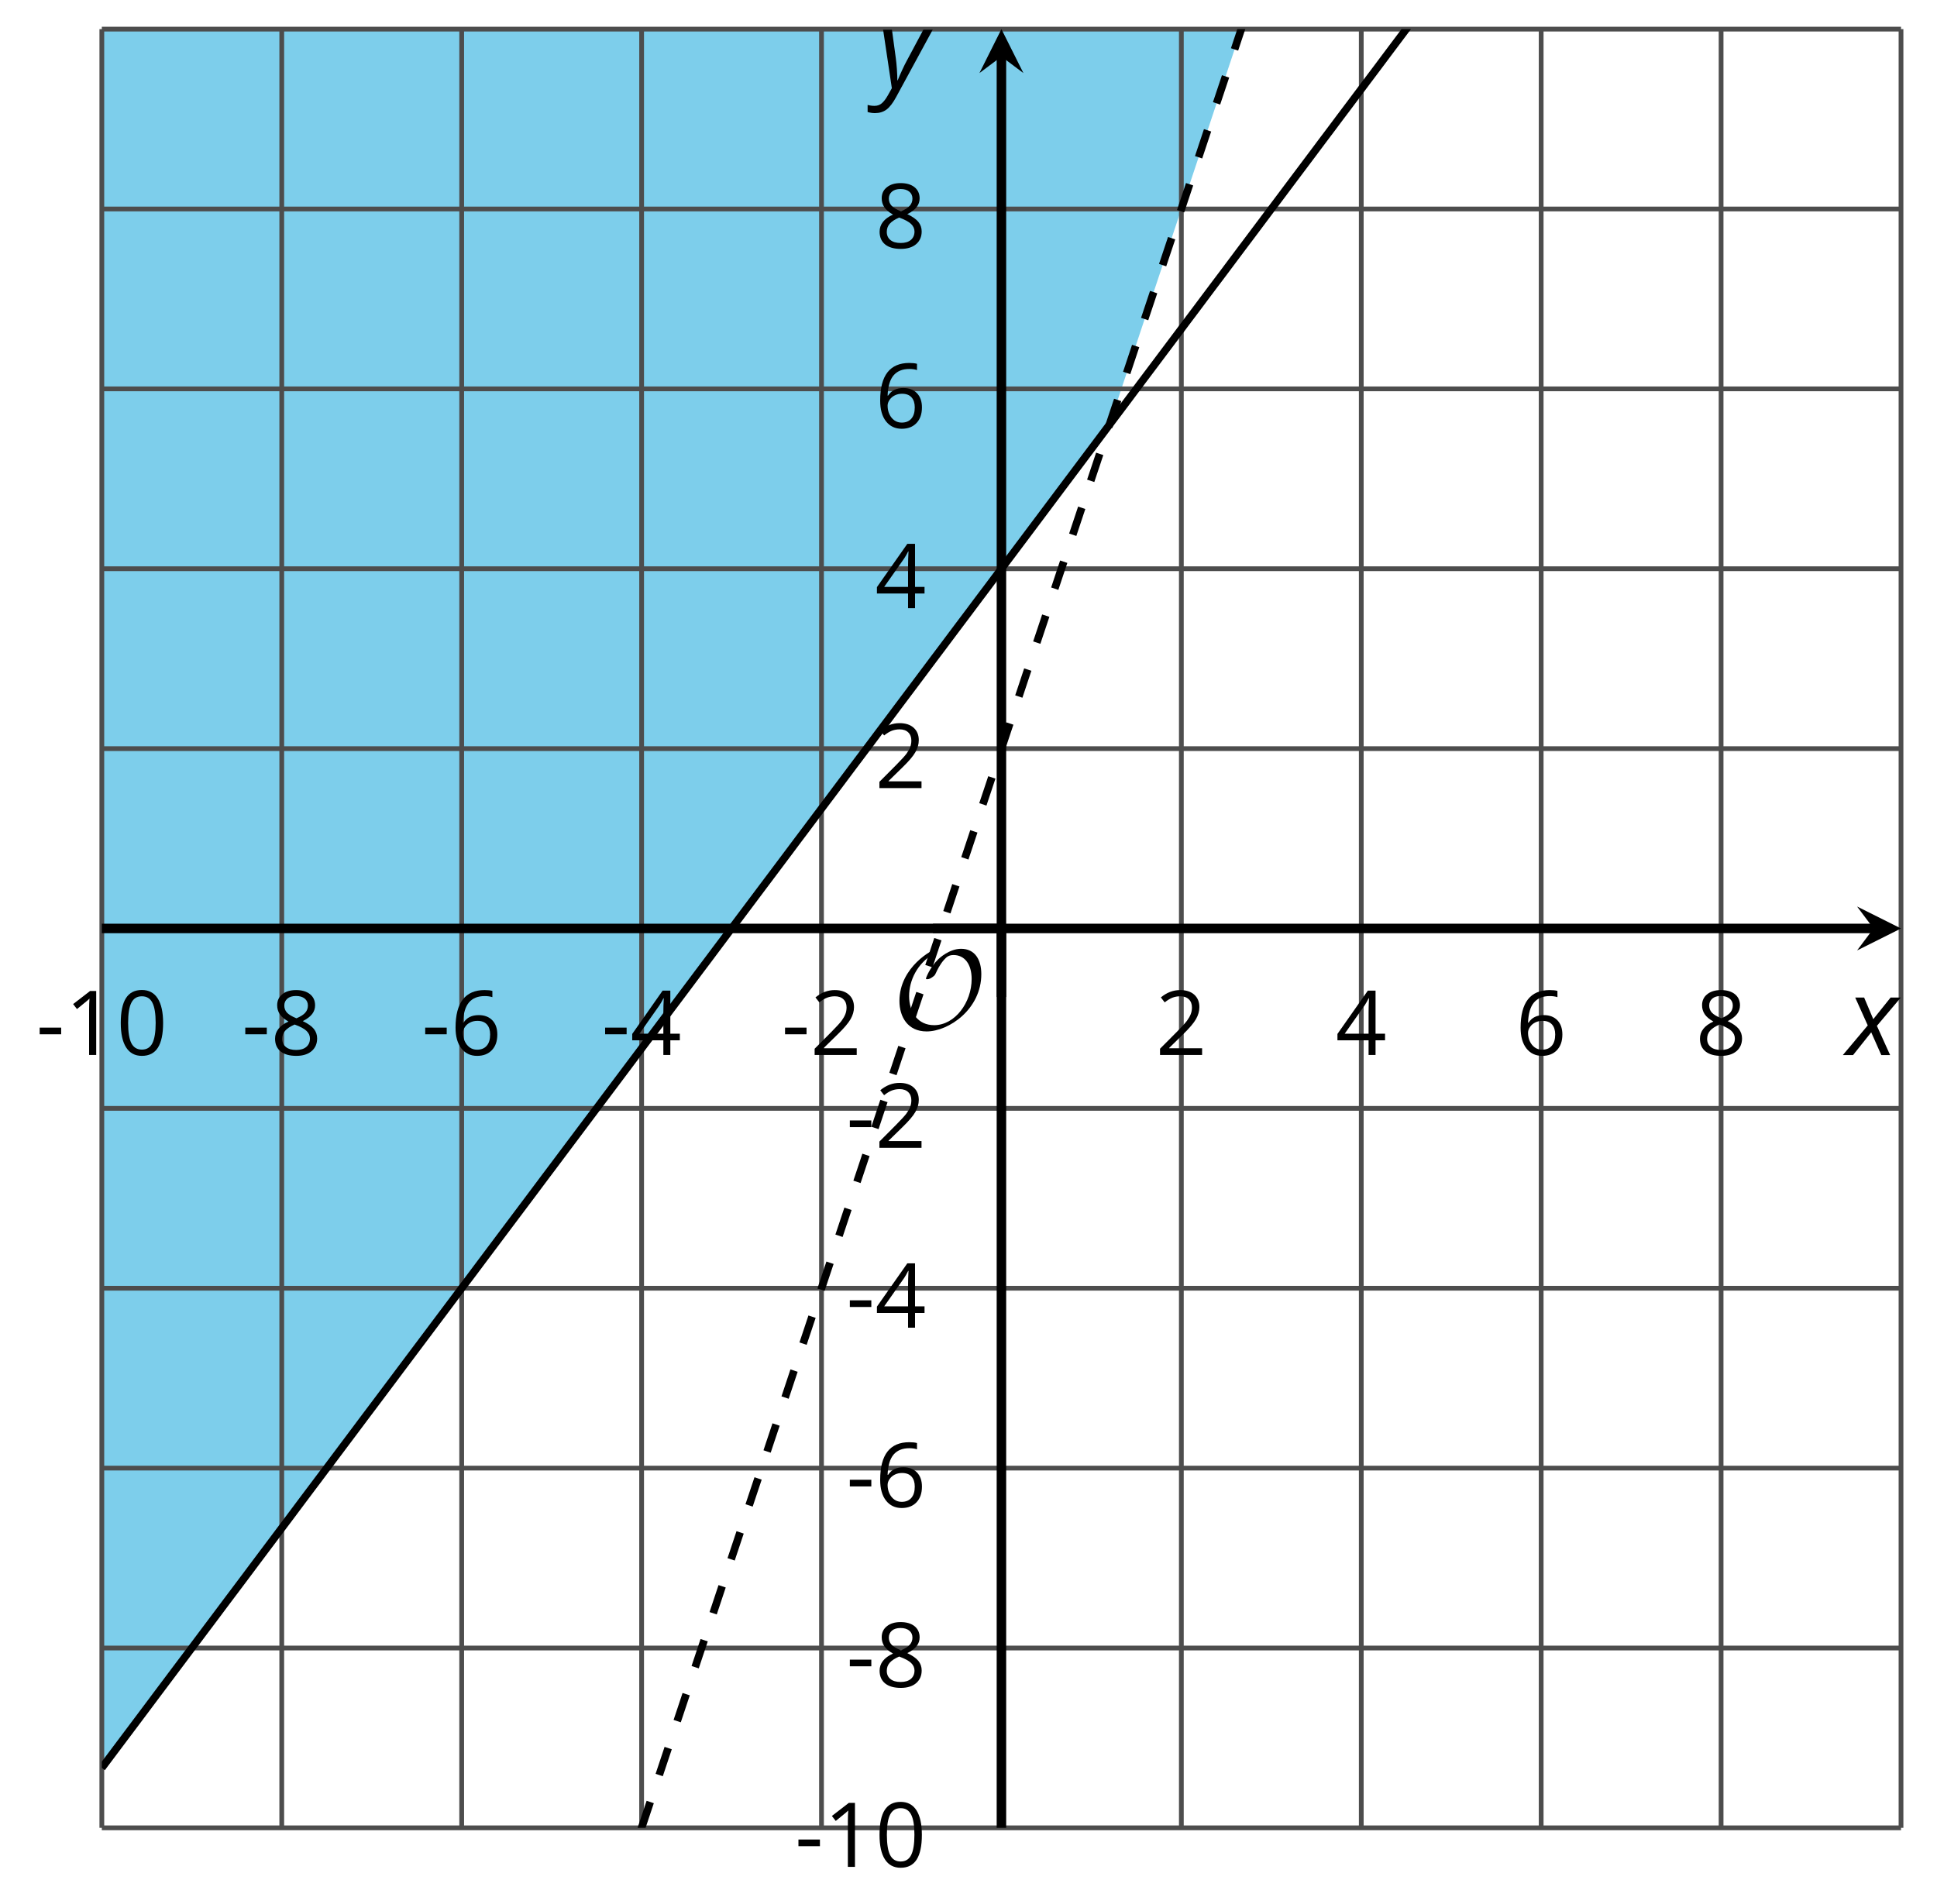 <?xml version='1.0' encoding='UTF-8'?>
<!-- This file was generated by dvisvgm 2.1.3 -->
<svg height='200.215pt' version='1.1' viewBox='-72 -72 203.662 200.215' width='203.662pt' xmlns='http://www.w3.org/2000/svg' xmlns:xlink='http://www.w3.org/1999/xlink'>
<defs>
<clipPath id='clip1'>
<path d='M-61.293 120.231H127.878V-68.937H-61.293Z'/>
</clipPath>
<clipPath id='clip2'>
<path d='M-61.293 120.231H127.878V-68.937H-61.293Z'/>
</clipPath>
<path d='M0.387 -2.178H2.647V-2.878H0.387V-2.178Z' id='g7-13'/>
<path d='M4.922 -3.375C4.922 -4.498 4.733 -5.355 4.355 -5.948C3.973 -6.542 3.421 -6.837 2.689 -6.837C1.938 -6.837 1.381 -6.552 1.018 -5.985S0.47 -4.549 0.47 -3.375C0.47 -2.238 0.658 -1.377 1.036 -0.792C1.413 -0.203 1.966 0.092 2.689 0.092C3.444 0.092 4.006 -0.193 4.374 -0.769C4.738 -1.344 4.922 -2.21 4.922 -3.375ZM1.243 -3.375C1.243 -4.355 1.358 -5.064 1.588 -5.506C1.819 -5.953 2.187 -6.174 2.689 -6.174C3.2 -6.174 3.568 -5.948 3.794 -5.497C4.024 -5.051 4.139 -4.342 4.139 -3.375S4.024 -1.699 3.794 -1.243C3.568 -0.792 3.2 -0.566 2.689 -0.566C2.187 -0.566 1.819 -0.792 1.588 -1.234C1.358 -1.685 1.243 -2.394 1.243 -3.375Z' id='g7-16'/>
<path d='M3.292 0V-6.731H2.647L0.866 -5.355L1.271 -4.83C1.92 -5.359 2.288 -5.658 2.366 -5.727S2.518 -5.866 2.583 -5.93C2.56 -5.576 2.546 -5.198 2.546 -4.797V0H3.292Z' id='g7-17'/>
<path d='M4.885 0V-0.709H1.423V-0.746L2.896 -2.187C3.554 -2.827 4.001 -3.352 4.24 -3.771S4.599 -4.609 4.599 -5.037C4.599 -5.585 4.42 -6.018 4.061 -6.344C3.702 -6.667 3.204 -6.828 2.574 -6.828C1.842 -6.828 1.169 -6.57 0.548 -6.054L0.953 -5.534C1.262 -5.778 1.538 -5.944 1.786 -6.036C2.04 -6.128 2.302 -6.174 2.583 -6.174C2.97 -6.174 3.273 -6.068 3.49 -5.856C3.706 -5.649 3.817 -5.364 3.817 -5.005C3.817 -4.751 3.775 -4.512 3.688 -4.291S3.471 -3.844 3.301 -3.61S2.772 -2.988 2.233 -2.44L0.46 -0.658V0H4.885Z' id='g7-18'/>
<path d='M5.203 -1.547V-2.242H4.204V-6.768H3.393L0.198 -2.215V-1.547H3.471V0H4.204V-1.547H5.203ZM3.471 -2.242H0.962L3.066 -5.235C3.195 -5.428 3.333 -5.672 3.481 -5.967H3.518C3.485 -5.414 3.471 -4.917 3.471 -4.48V-2.242Z' id='g7-20'/>
<path d='M0.539 -2.878C0.539 -1.943 0.741 -1.215 1.151 -0.691C1.561 -0.17 2.113 0.092 2.808 0.092C3.458 0.092 3.978 -0.11 4.355 -0.506C4.742 -0.912 4.931 -1.459 4.931 -2.159C4.931 -2.785 4.756 -3.283 4.411 -3.646C4.061 -4.01 3.582 -4.194 2.979 -4.194C2.247 -4.194 1.713 -3.932 1.377 -3.402H1.321C1.358 -4.365 1.565 -5.074 1.948 -5.525C2.33 -5.971 2.878 -6.197 3.6 -6.197C3.904 -6.197 4.176 -6.16 4.411 -6.082V-6.74C4.213 -6.8 3.936 -6.828 3.591 -6.828C2.583 -6.828 1.823 -6.501 1.308 -5.847C0.797 -5.189 0.539 -4.199 0.539 -2.878ZM2.799 -0.557C2.509 -0.557 2.251 -0.635 2.026 -0.797C1.805 -0.958 1.63 -1.174 1.506 -1.446S1.321 -2.012 1.321 -2.33C1.321 -2.546 1.39 -2.753 1.529 -2.951C1.662 -3.149 1.846 -3.306 2.076 -3.421S2.56 -3.591 2.836 -3.591C3.283 -3.591 3.614 -3.462 3.84 -3.209S4.176 -2.606 4.176 -2.159C4.176 -1.639 4.056 -1.243 3.812 -0.967C3.573 -0.695 3.237 -0.557 2.799 -0.557Z' id='g7-22'/>
<path d='M2.689 -6.828C2.086 -6.828 1.602 -6.685 1.243 -6.39C0.879 -6.105 0.7 -5.714 0.7 -5.226C0.7 -4.88 0.792 -4.572 0.976 -4.291C1.16 -4.015 1.464 -3.757 1.888 -3.518C0.948 -3.089 0.479 -2.486 0.479 -1.717C0.479 -1.142 0.672 -0.695 1.059 -0.378C1.446 -0.064 1.998 0.092 2.716 0.092C3.393 0.092 3.927 -0.074 4.319 -0.405C4.71 -0.741 4.903 -1.188 4.903 -1.745C4.903 -2.122 4.788 -2.454 4.558 -2.744C4.328 -3.029 3.941 -3.301 3.393 -3.564C3.844 -3.789 4.171 -4.038 4.378 -4.309S4.687 -4.885 4.687 -5.216C4.687 -5.718 4.507 -6.114 4.148 -6.4S3.301 -6.828 2.689 -6.828ZM1.234 -1.699C1.234 -2.03 1.335 -2.316 1.542 -2.551C1.75 -2.79 2.081 -3.006 2.537 -3.204C3.131 -2.988 3.55 -2.762 3.789 -2.532C4.029 -2.297 4.148 -2.035 4.148 -1.736C4.148 -1.363 4.019 -1.068 3.766 -0.852S3.154 -0.529 2.698 -0.529C2.233 -0.529 1.874 -0.631 1.621 -0.838C1.363 -1.045 1.234 -1.331 1.234 -1.699ZM2.68 -6.206C3.071 -6.206 3.375 -6.114 3.6 -5.93C3.821 -5.75 3.932 -5.502 3.932 -5.193C3.932 -4.913 3.84 -4.664 3.656 -4.452C3.476 -4.24 3.163 -4.042 2.726 -3.858C2.238 -4.061 1.901 -4.263 1.722 -4.466S1.45 -4.913 1.45 -5.193C1.45 -5.502 1.561 -5.746 1.777 -5.93S2.297 -6.206 2.68 -6.206Z' id='g7-24'/>
<path d='M2.58 -2.398L3.641 0H4.569L3.177 -3.077L5.691 -6.055H4.619L2.796 -3.779L1.834 -6.055H0.895L2.215 -3.122L-0.409 0H0.669L2.58 -2.398Z' id='g4-88'/>
<path d='M0.541 -6.055L1.459 0.099L1.039 0.851C0.834 1.215 0.624 1.492 0.409 1.68C0.199 1.862 -0.061 1.956 -0.365 1.956C-0.613 1.956 -0.856 1.923 -1.088 1.856V2.602C-0.84 2.68 -0.58 2.718 -0.315 2.718C0.155 2.718 0.558 2.597 0.895 2.348S1.569 1.663 1.912 1.028L5.757 -6.055H4.774L2.978 -2.691C2.884 -2.53 2.746 -2.243 2.553 -1.829S2.199 -1.044 2.072 -0.724H2.039C2.039 -1.028 2.022 -1.425 1.989 -1.923C1.95 -2.414 1.917 -2.79 1.878 -3.044L1.47 -6.055H0.541Z' id='g4-89'/>
<path d='M9.289 -5.762C9.289 -7.281 8.62 -8.428 7.161 -8.428C5.918 -8.428 4.866 -7.424 4.782 -7.352C3.826 -6.408 3.467 -5.332 3.467 -5.308C3.467 -5.236 3.527 -5.224 3.587 -5.224C3.814 -5.224 4.005 -5.344 4.184 -5.475C4.399 -5.631 4.411 -5.667 4.543 -5.942C4.651 -6.181 4.926 -6.767 5.368 -7.269C5.655 -7.592 5.894 -7.771 6.372 -7.771C7.532 -7.771 8.273 -6.814 8.273 -5.248C8.273 -2.809 6.539 -0.395 4.328 -0.395C2.63 -0.395 1.698 -1.745 1.698 -3.455C1.698 -5.081 2.534 -6.874 4.28 -7.902C4.399 -7.974 4.758 -8.189 4.758 -8.345C4.758 -8.428 4.663 -8.428 4.639 -8.428C4.22 -8.428 0.681 -6.528 0.681 -2.941C0.681 -1.267 1.554 0.263 3.539 0.263C5.87 0.263 9.289 -2.08 9.289 -5.762Z' id='g5-79'/>
</defs>
<g id='page1'>
<path clip-path='url(#clip1)' d='M58.519 -68.937H-61.293V113.922L44.644 -27.32Z' fill='#7dceeb'/>
<path d='M-61.293 120.231V-68.937M-42.375 120.231V-68.937M-23.457 120.231V-68.937M-4.539 120.231V-68.937M14.375 120.231V-68.937M52.211 120.231V-68.937M71.128 120.231V-68.937M90.043 120.231V-68.937M108.961 120.231V-68.937M127.878 120.231V-68.937' fill='none' stroke='#4d4d4d' stroke-linejoin='bevel' stroke-miterlimit='10.037' stroke-width='0.5'/>
<path d='M-61.293 120.231H127.878M-61.293 101.317H127.878M-61.293 82.399H127.878M-61.293 63.481H127.878M-61.293 44.563H127.878M-61.293 6.731H127.878M-61.293 -12.187H127.878M-61.293 -31.105H127.878M-61.293 -50.023H127.878M-61.293 -68.937H127.878' fill='none' stroke='#4d4d4d' stroke-linejoin='bevel' stroke-miterlimit='10.037' stroke-width='0.5'/>
<path d='M-61.293 25.645H124.988' fill='none' stroke='#000000' stroke-linejoin='bevel' stroke-miterlimit='10.037' stroke-width='1'/>
<path d='M127.879 25.645L123.258 23.336L124.989 25.645L123.258 27.957'/>
<path d='M33.293 120.231V-66.051' fill='none' stroke='#000000' stroke-linejoin='bevel' stroke-miterlimit='10.037' stroke-width='1'/>
<path d='M33.293 -68.938L30.98 -64.316L33.293 -66.051L35.605 -64.316'/>
<g transform='matrix(1 0 0 1 -17.632 -243.552)'>
<use x='-50.583' xlink:href='#g7-13' y='282.504'/>
<use x='-47.545' xlink:href='#g7-17' y='282.504'/>
<use x='-42.14' xlink:href='#g7-16' y='282.504'/>
</g>
<g transform='matrix(1 0 0 1 3.987 -243.552)'>
<use x='-50.583' xlink:href='#g7-13' y='282.504'/>
<use x='-47.545' xlink:href='#g7-24' y='282.504'/>
</g>
<g transform='matrix(1 0 0 1 22.904 -243.552)'>
<use x='-50.583' xlink:href='#g7-13' y='282.504'/>
<use x='-47.545' xlink:href='#g7-22' y='282.504'/>
</g>
<g transform='matrix(1 0 0 1 41.821 -243.552)'>
<use x='-50.583' xlink:href='#g7-13' y='282.504'/>
<use x='-47.545' xlink:href='#g7-20' y='282.504'/>
</g>
<g transform='matrix(1 0 0 1 60.738 -243.552)'>
<use x='-50.583' xlink:href='#g7-13' y='282.504'/>
<use x='-47.545' xlink:href='#g7-18' y='282.504'/>
</g>
<g transform='matrix(1 0 0 1 100.091 -243.552)'>
<use x='-50.583' xlink:href='#g7-18' y='282.504'/>
</g>
<g transform='matrix(1 0 0 1 119.008 -243.552)'>
<use x='-50.583' xlink:href='#g7-20' y='282.504'/>
</g>
<g transform='matrix(1 0 0 1 137.925 -243.552)'>
<use x='-50.583' xlink:href='#g7-22' y='282.504'/>
</g>
<g transform='matrix(1 0 0 1 156.843 -243.552)'>
<use x='-50.583' xlink:href='#g7-24' y='282.504'/>
</g>
<g transform='matrix(1 0 0 1 62.146 -158.167)'>
<use x='-50.583' xlink:href='#g7-13' y='282.504'/>
<use x='-47.545' xlink:href='#g7-17' y='282.504'/>
<use x='-42.14' xlink:href='#g7-16' y='282.504'/>
</g>
<g transform='matrix(1 0 0 1 67.55 -177.084)'>
<use x='-50.583' xlink:href='#g7-13' y='282.504'/>
<use x='-47.545' xlink:href='#g7-24' y='282.504'/>
</g>
<g transform='matrix(1 0 0 1 67.55 -196.001)'>
<use x='-50.583' xlink:href='#g7-13' y='282.504'/>
<use x='-47.545' xlink:href='#g7-22' y='282.504'/>
</g>
<g transform='matrix(1 0 0 1 67.55 -214.873)'>
<use x='-50.583' xlink:href='#g7-13' y='282.504'/>
<use x='-47.545' xlink:href='#g7-20' y='282.504'/>
</g>
<g transform='matrix(1 0 0 1 67.55 -233.79)'>
<use x='-50.583' xlink:href='#g7-13' y='282.504'/>
<use x='-47.545' xlink:href='#g7-18' y='282.504'/>
</g>
<g transform='matrix(1 0 0 1 70.588 -271.624)'>
<use x='-50.583' xlink:href='#g7-18' y='282.504'/>
</g>
<g transform='matrix(1 0 0 1 70.588 -290.541)'>
<use x='-50.583' xlink:href='#g7-20' y='282.504'/>
</g>
<g transform='matrix(1 0 0 1 70.588 -309.503)'>
<use x='-50.583' xlink:href='#g7-22' y='282.504'/>
</g>
<g transform='matrix(1 0 0 1 70.588 -328.42)'>
<use x='-50.583' xlink:href='#g7-24' y='282.504'/>
</g>
<path clip-path='url(#clip2)' d='M-61.293 290.485L-60.34 287.633L-59.391 284.781L-58.441 281.93L-57.488 279.078L-56.539 276.227L-55.59 273.375L-54.637 270.524L-53.688 267.672L-52.738 264.82L-51.785 261.969L-50.836 259.117L-49.883 256.266L-48.934 253.414L-47.984 250.559L-47.031 247.707L-46.082 244.856L-45.133 242.004L-44.18 239.153L-43.23 236.301L-42.281 233.449L-41.328 230.598L-40.379 227.746L-39.43 224.895L-38.477 222.043L-37.527 219.192L-36.578 216.34L-35.625 213.488L-34.676 210.637L-33.727 207.785L-32.773 204.934L-31.824 202.082L-30.871 199.231L-29.922 196.379L-28.973 193.528L-28.02 190.676L-27.07 187.82L-26.121 184.969L-25.168 182.117L-24.219 179.266L-23.27 176.414L-22.316 173.563L-21.367 170.711L-20.418 167.86L-19.465 165.008L-18.516 162.156L-17.566 159.305L-16.613 156.453L-15.664 153.602L-14.715 150.75L-13.762 147.899L-12.812 145.047L-11.863 142.195L-10.91 139.344L-9.961 136.492L-9.008 133.641L-8.059 130.789L-7.109 127.934L-6.156 125.082L-5.207 122.231L-4.258 119.379L-3.305 116.527L-2.356 113.676L-1.406 110.824L-0.453 107.973L0.496 105.121L1.445 102.27L2.398 99.418L3.348 96.567L4.297 93.715L5.25 90.863L6.199 88.012L7.148 85.16L8.101 82.309L9.051 79.457L10.004 76.606L10.953 73.754L11.902 70.902L12.855 68.051L13.805 65.195L14.754 62.344L15.707 59.492L16.656 56.641L17.605 53.789L18.559 50.938L19.508 48.086L20.457 45.235L21.41 42.383L22.359 39.531L23.309 36.68L24.262 33.828L25.211 30.977L26.16 28.125L27.113 25.274L28.062 22.422L29.012 19.57L29.965 16.719L30.914 13.867L31.867 11.016L32.816 8.164L33.766 5.309L34.719 2.457L35.668 -0.394L36.617 -3.246L37.57 -6.098L38.52 -8.949L39.468 -11.801L40.421 -14.652L41.371 -17.504L42.32 -20.355L43.273 -23.207L44.222 -26.058L45.171 -28.91L46.125 -31.762L47.074 -34.613L48.023 -37.465L48.976 -40.316L49.925 -43.168L50.878 -46.019L51.828 -48.871L52.777 -51.723L53.73 -54.578L54.679 -57.43L55.628 -60.281L56.582 -63.133L57.531 -65.984L58.48 -68.836L59.433 -71.687L60.382 -74.539L61.332 -77.39L62.285 -80.242L63.234 -83.094L64.183 -85.945L65.136 -88.797L66.086 -91.648L67.035 -94.5L67.988 -97.351L68.937 -100.203L69.89 -103.055L70.839 -105.906L71.789 -108.758L72.742 -111.609L73.691 -114.461L74.64 -117.316L75.593 -120.168L76.543 -123.019L77.492 -125.871L78.445 -128.723L79.394 -131.574L80.343 -134.426L81.296 -137.277L82.246 -140.129L83.195 -142.98L84.148 -145.832L85.097 -148.683L86.046 -151.535L87 -154.387L87.949 -157.238L88.898 -160.09L89.851 -162.941L90.8 -165.793L91.753 -168.644L92.703 -171.496L93.652 -174.348L94.605 -177.199L95.554 -180.055L96.503 -182.906L97.457 -185.758L98.406 -188.609L99.355 -191.461L100.308 -194.312L101.257 -197.164L102.207 -200.015L103.16 -202.867L104.109 -205.719L105.058 -208.57L106.011 -211.422L106.961 -214.273L107.91 -217.125L108.863 -219.976L109.812 -222.828L110.765 -225.68L111.714 -228.531L112.664 -231.383L113.617 -234.234L114.566 -237.086L115.515 -239.941L116.468 -242.793L117.418 -245.644L118.367 -248.496L119.32 -251.348L120.269 -254.199L121.218 -257.051L122.171 -259.902L123.121 -262.754L124.07 -265.605L125.023 -268.457L125.972 -271.308L126.921 -274.16L127.875 -277.012' fill='none' stroke='#000000' stroke-dasharray='2.989,2.989' stroke-linejoin='bevel' stroke-miterlimit='10.037' stroke-width='0.8'/>
<path clip-path='url(#clip2)' d='M-61.293 113.926L-60.34 112.656L-59.391 111.391L-58.441 110.125L-57.488 108.856L-56.539 107.59L-55.59 106.32L-54.637 105.051L-53.688 103.785L-52.738 102.52L-51.785 101.25L-50.836 99.985L-49.883 98.715L-48.934 97.449L-47.984 96.18L-47.031 94.914L-46.082 93.649L-45.133 92.379L-44.18 91.11L-43.23 89.844L-42.281 88.578L-41.328 87.309L-40.379 86.039L-39.43 84.774L-38.477 83.508L-37.527 82.238L-36.578 80.973L-35.625 79.703L-34.676 78.438L-33.727 77.168L-32.773 75.902L-31.824 74.637L-30.871 73.367L-29.922 72.098L-28.973 70.832L-28.02 69.563L-27.07 68.297L-26.121 67.031L-25.168 65.762L-24.219 64.496L-23.27 63.227L-22.316 61.961L-21.367 60.692L-20.418 59.426L-19.465 58.156L-18.516 56.891L-17.566 55.625L-16.613 54.356L-15.664 53.09L-14.715 51.82L-13.762 50.555L-12.812 49.285L-11.863 48.02L-10.91 46.75L-9.961 45.485L-9.008 44.215L-8.059 42.949L-7.109 41.684L-6.156 40.414L-5.207 39.149L-4.258 37.879L-3.305 36.613L-2.356 35.344L-1.406 34.078L-0.453 32.809L0.496 31.543L1.445 30.274L2.398 29.008L3.348 27.738L4.297 26.473L5.25 25.203L6.199 23.938L7.148 22.672L8.101 21.402L9.051 20.137L10.004 18.867L10.953 17.602L11.902 16.332L12.855 15.067L13.805 13.797L14.754 12.531L15.707 11.262L16.656 9.996L17.605 8.727L18.559 7.461L19.508 6.195L20.457 4.926L21.41 3.66L22.359 2.391L23.309 1.125L24.262 -0.144L25.211 -1.41L26.16 -2.68L27.113 -3.945L28.062 -5.215L29.012 -6.48L29.965 -7.746L30.914 -9.015L31.867 -10.281L32.816 -11.551L33.766 -12.816L34.719 -14.086L35.668 -15.351L36.617 -16.617L37.57 -17.887L38.52 -19.156L39.468 -20.422L40.421 -21.691L41.371 -22.957L42.32 -24.223L43.273 -25.492L44.222 -26.758L45.171 -28.027L46.125 -29.293L47.074 -30.562L48.023 -31.832L48.976 -33.098L49.925 -34.363L50.878 -35.633L51.828 -36.898L52.777 -38.168L53.73 -39.433L54.679 -40.703L55.628 -41.969L56.582 -43.234L57.531 -44.504L58.48 -45.773L59.433 -47.039L60.382 -48.305L61.332 -49.574L62.285 -50.84L63.234 -52.109L64.183 -53.375L65.136 -54.644L66.086 -55.91L67.035 -57.18L67.988 -58.445L68.937 -59.715L69.89 -60.98L70.839 -62.246L71.789 -63.515L72.742 -64.781L73.691 -66.051L74.64 -67.316L75.593 -68.586L76.543 -69.851L77.492 -71.121L78.445 -72.387L79.394 -73.656L80.343 -74.922L81.296 -76.191L82.246 -77.457L83.195 -78.723L84.148 -79.992L85.097 -81.258L86.046 -82.527L87 -83.793L87.949 -85.062L88.898 -86.328L89.851 -87.598L90.8 -88.863L91.753 -90.133L92.703 -91.398L93.652 -92.664L94.605 -93.933L95.554 -95.203L96.503 -96.469L97.457 -97.734L98.406 -99.004L99.355 -100.269L100.308 -101.539L101.257 -102.805L102.207 -104.074L103.16 -105.34L104.109 -106.605L105.058 -107.875L106.011 -109.144L106.961 -110.41L107.91 -111.68L108.863 -112.945L109.812 -114.211L110.765 -115.48L111.714 -116.746L112.664 -118.015L113.617 -119.281L114.566 -120.551L115.515 -121.82L116.468 -123.086L117.418 -124.351L118.367 -125.621L119.32 -126.887L120.269 -128.156L121.218 -129.422L122.171 -130.691L123.121 -131.957L124.07 -133.223L125.023 -134.492L125.972 -135.762L126.921 -137.027L127.875 -138.293' fill='none' stroke='#000000' stroke-linejoin='bevel' stroke-miterlimit='10.037' stroke-width='0.8'/>
<g transform='matrix(1 0 0 1 72.472 -246.293)'>
<use x='-50.583' xlink:href='#g5-79' y='282.504'/>
</g>
<path d='M33.293 32.848V25.645' fill='none' stroke='#000000' stroke-linejoin='bevel' stroke-miterlimit='10.037' stroke-width='1'/>
<path d='M26.094 25.645H33.293' fill='none' stroke='#000000' stroke-linejoin='bevel' stroke-miterlimit='10.037' stroke-width='1'/>
<g transform='matrix(1 0 0 1 172.749 -243.541)'>
<use x='-50.583' xlink:href='#g4-88' y='282.504'/>
</g>
<g transform='matrix(1 0 0 1 70.895 -345.327)'>
<use x='-50.583' xlink:href='#g4-89' y='282.504'/>
</g>
</g>
</svg>